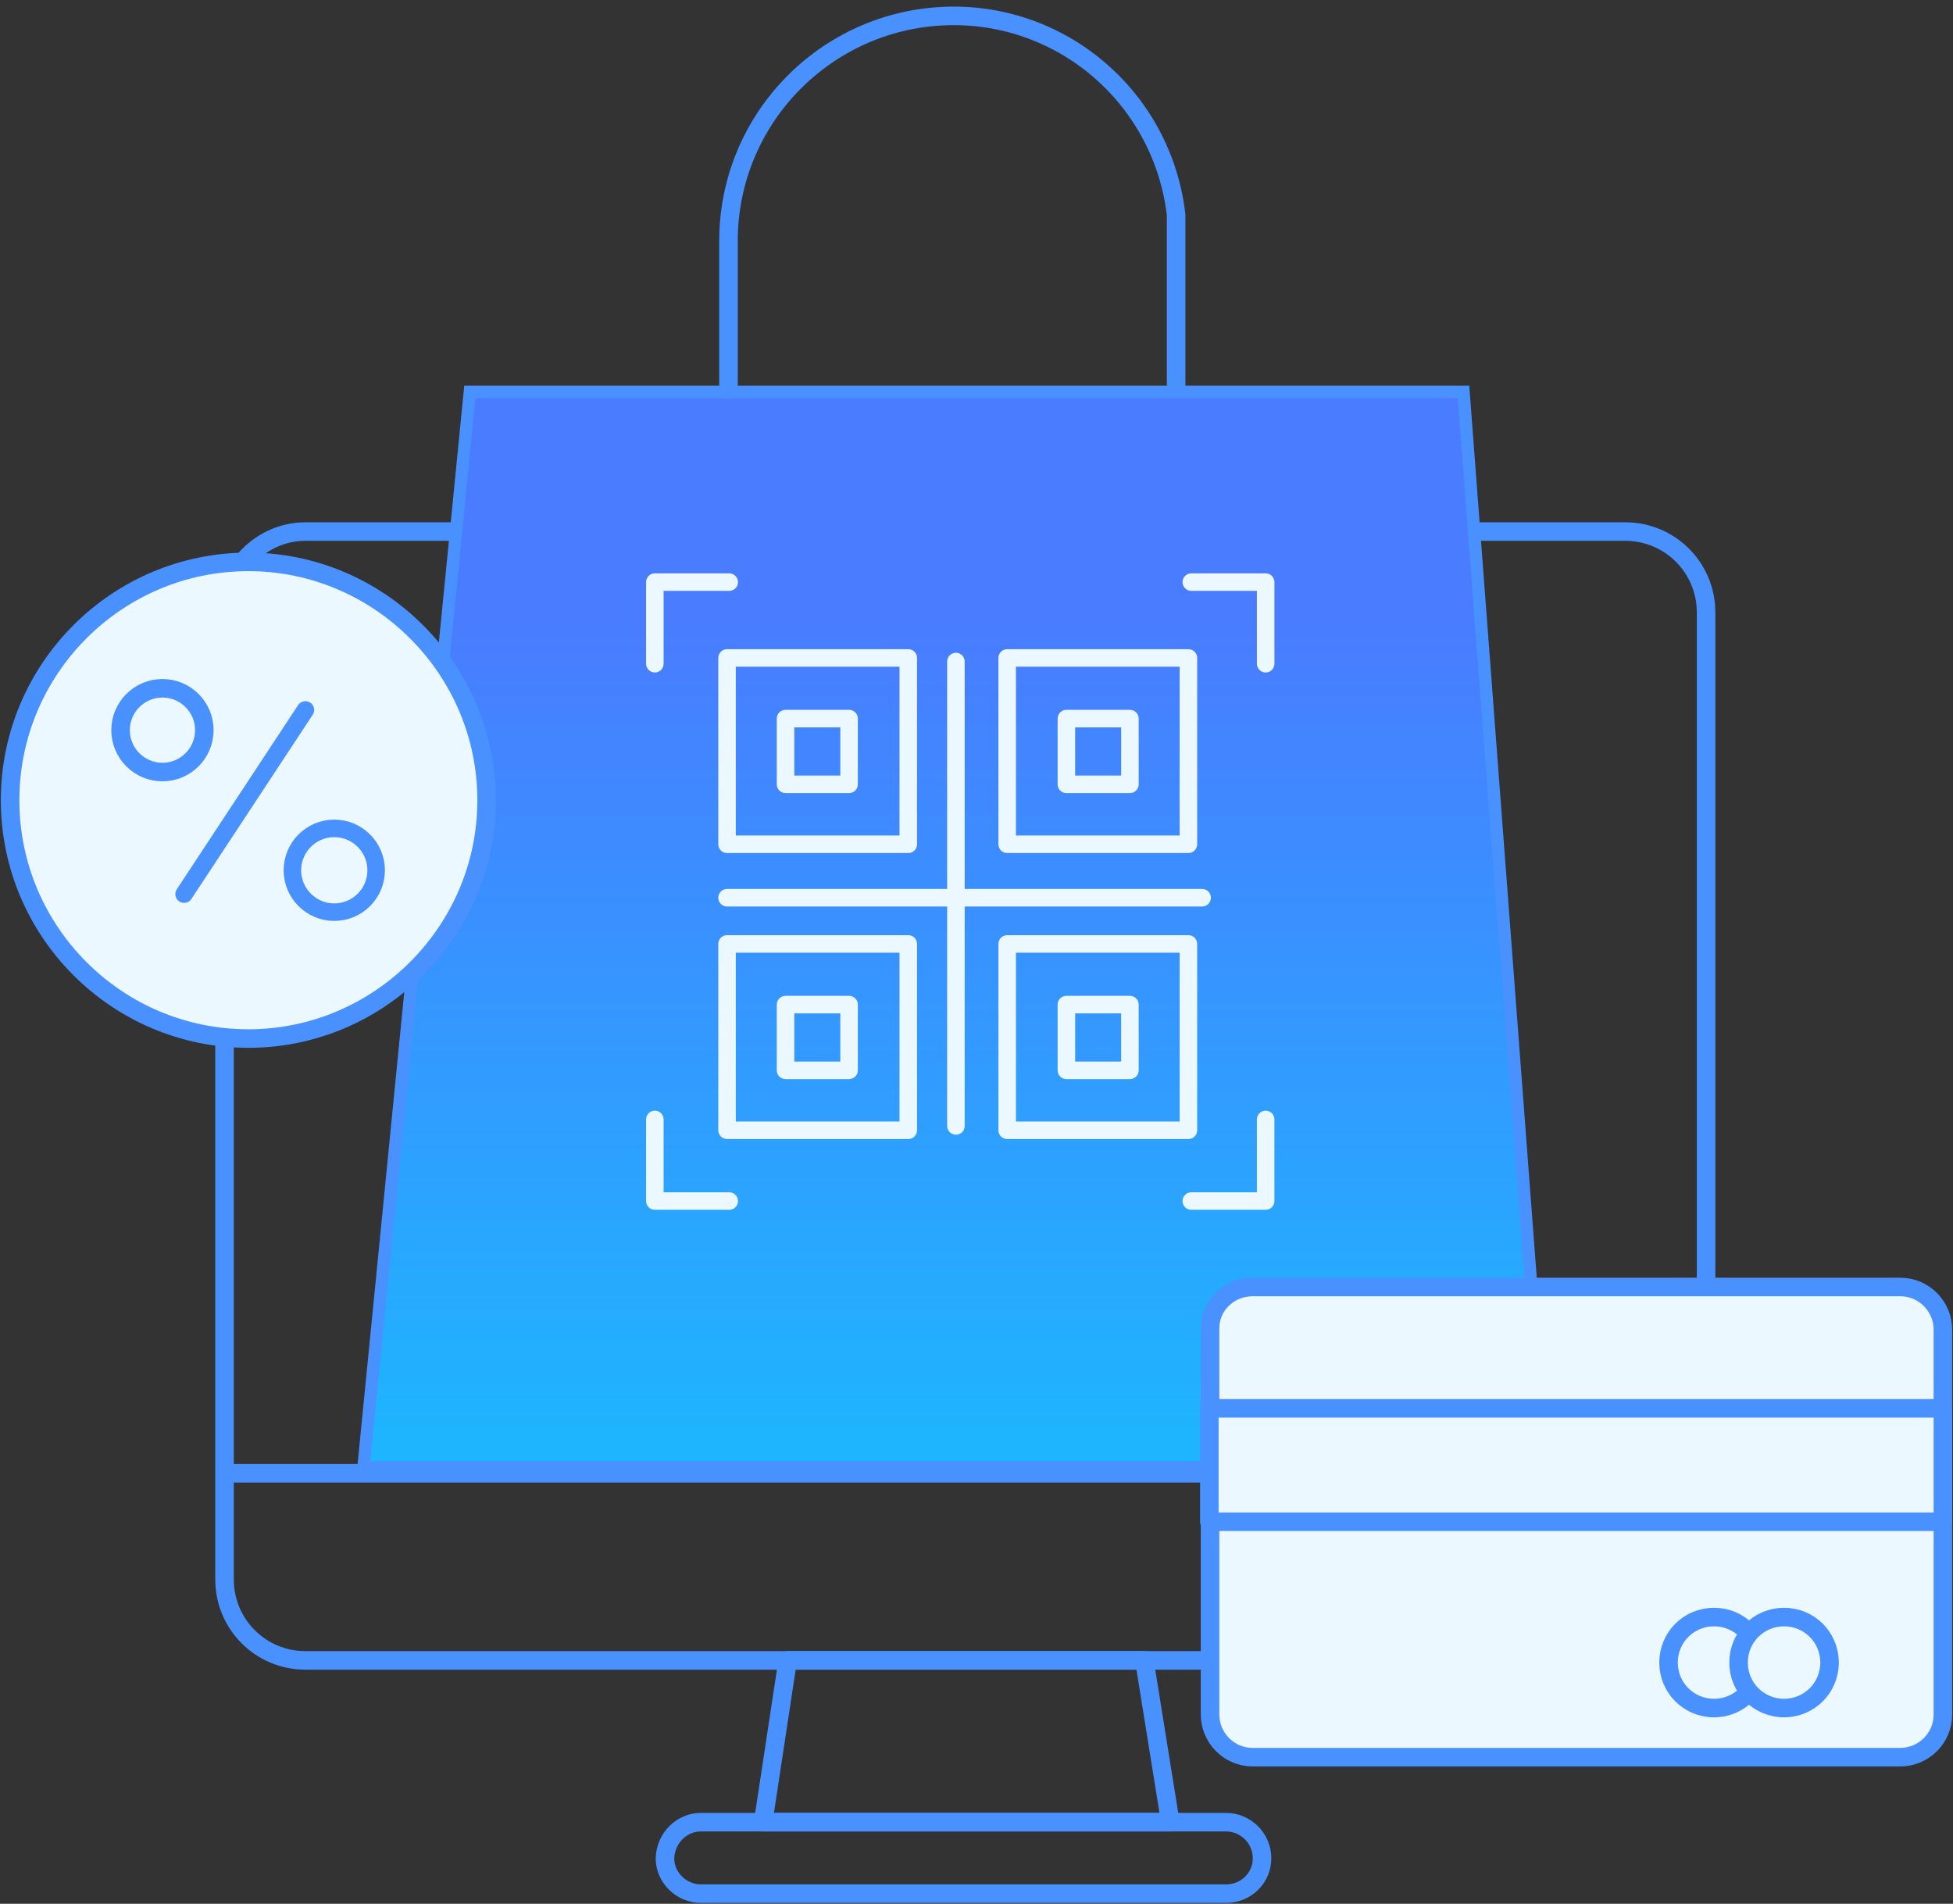 <svg width="316" height="308" viewBox="0 0 316 308" fill="none" xmlns="http://www.w3.org/2000/svg">
<rect x="0" y="0" width="316" height="308" fill="#333333" stroke="none"/>
<path d="M49.415 85.997H262.963C270.206 85.997 276.047 91.839 276.047 99.084V255.537C276.047 262.781 270.206 268.624 262.963 268.624H49.415C42.172 268.624 36.331 262.781 36.331 255.537V99.084C36.448 91.956 42.289 85.997 49.415 85.997Z" stroke="#4991FF" stroke-width="3" stroke-miterlimit="10" stroke-linecap="round" stroke-linejoin="round"/>
<path d="M113.433 294.797H198.361C201.516 294.797 204.203 297.367 204.203 300.639C204.203 303.794 201.632 306.364 198.361 306.364H113.433C110.279 306.364 107.592 303.794 107.592 300.639C107.709 297.367 110.279 294.797 113.433 294.797Z" stroke="#4991FF" stroke-width="3" stroke-miterlimit="10" stroke-linecap="round" stroke-linejoin="round"/>
<path d="M127.451 268.624L123.479 294.797H189.366L185.161 268.624H127.451Z" stroke="#4991FF" stroke-width="3" stroke-miterlimit="10" stroke-linecap="round" stroke-linejoin="round"/>
<path d="M36.448 238.361H276.164" stroke="#4991FF" stroke-width="3" stroke-miterlimit="10" stroke-linecap="round" stroke-linejoin="round"/>
<path d="M58.813 237.361L76.022 63.395H236.803L249.969 237.361H58.813Z" fill="url(#paint0_linear_2_113)" stroke="#4991FF" stroke-width="2"/>
<path d="M117.872 63.044V38.974C117.872 19.695 132.942 3.804 152.101 2.636C171.376 1.467 188.081 15.605 190.301 34.768V62.226" stroke="#4991FF" stroke-width="3" stroke-miterlimit="10" stroke-linecap="round" stroke-linejoin="round"/>
<path d="M146.96 106.445H117.638V136.59H146.96V106.445Z" stroke="#ECF8FF" stroke-width="2.835" stroke-miterlimit="10" stroke-linecap="round" stroke-linejoin="round"/>
<path d="M137.381 116.259H127.101V126.892H137.381V116.259Z" stroke="#ECF8FF" stroke-width="2.835" stroke-miterlimit="10" stroke-linecap="round" stroke-linejoin="round"/>
<path d="M192.287 106.445H162.965V136.59H192.287V106.445Z" stroke="#ECF8FF" stroke-width="2.835" stroke-miterlimit="10" stroke-linecap="round" stroke-linejoin="round"/>
<path d="M182.824 116.259H172.544V126.892H182.824V116.259Z" stroke="#ECF8FF" stroke-width="2.835" stroke-miterlimit="10" stroke-linecap="round" stroke-linejoin="round"/>
<path d="M146.96 152.715H117.638V182.86H146.96V152.715Z" stroke="#ECF8FF" stroke-width="2.835" stroke-miterlimit="10" stroke-linecap="round" stroke-linejoin="round"/>
<path d="M137.381 162.53H127.101V173.162H137.381V162.53Z" stroke="#ECF8FF" stroke-width="2.835" stroke-miterlimit="10" stroke-linecap="round" stroke-linejoin="round"/>
<path d="M192.287 152.715H162.965V182.86H192.287V152.715Z" stroke="#ECF8FF" stroke-width="2.835" stroke-miterlimit="10" stroke-linecap="round" stroke-linejoin="round"/>
<path d="M182.824 162.53H172.544V173.162H182.824V162.53Z" stroke="#ECF8FF" stroke-width="2.835" stroke-miterlimit="10" stroke-linecap="round" stroke-linejoin="round"/>
<path d="M154.671 107.029V182.159" stroke="#ECF8FF" stroke-width="2.835" stroke-miterlimit="10" stroke-linecap="round" stroke-linejoin="round"/>
<path d="M117.638 145.237H194.506" stroke="#ECF8FF" stroke-width="2.835" stroke-miterlimit="10" stroke-linecap="round" stroke-linejoin="round"/>
<path d="M105.956 181.108V194.311H117.989" stroke="#ECF8FF" stroke-width="2.835" stroke-miterlimit="10" stroke-linecap="round" stroke-linejoin="round"/>
<path d="M204.787 181.108V194.311H192.754" stroke="#ECF8FF" stroke-width="2.835" stroke-miterlimit="10" stroke-linecap="round" stroke-linejoin="round"/>
<path d="M105.956 107.379V94.176H117.989" stroke="#ECF8FF" stroke-width="2.835" stroke-miterlimit="10" stroke-linecap="round" stroke-linejoin="round"/>
<path d="M204.787 107.379V94.176H192.754" stroke="#ECF8FF" stroke-width="2.835" stroke-miterlimit="10" stroke-linecap="round" stroke-linejoin="round"/>
<path fill-rule="evenodd" clip-rule="evenodd" d="M202.684 208.215H307.472C311.327 208.215 314.364 211.37 314.364 215.109V277.387C314.364 281.243 311.21 284.281 307.472 284.281H202.684C198.829 284.281 195.791 281.126 195.791 277.387V215.109C195.675 211.253 198.829 208.215 202.684 208.215Z" fill="#ECF8FF" stroke="#4991FF" stroke-width="3" stroke-miterlimit="10" stroke-linecap="round" stroke-linejoin="round"/>
<path d="M314.364 227.845H195.675V246.19H314.364V227.845Z" fill="#ECF8FF" stroke="#4991FF" stroke-width="3" stroke-miterlimit="10" stroke-linecap="round" stroke-linejoin="round"/>
<path fill-rule="evenodd" clip-rule="evenodd" d="M277.332 276.335C281.421 276.335 284.692 273.064 284.692 268.974C284.692 264.885 281.421 261.613 277.332 261.613C273.244 261.613 269.973 264.885 269.973 268.974C269.973 273.064 273.244 276.335 277.332 276.335Z" stroke="#4991FF" stroke-width="3" stroke-miterlimit="10" stroke-linecap="round" stroke-linejoin="round"/>
<path fill-rule="evenodd" clip-rule="evenodd" d="M288.664 276.335C292.753 276.335 296.024 273.064 296.024 268.974C296.024 264.885 292.753 261.613 288.664 261.613C284.575 261.613 281.304 264.885 281.304 268.974C281.304 273.064 284.575 276.335 288.664 276.335Z" fill="#ECF8FF" stroke="#4991FF" stroke-width="3" stroke-miterlimit="10" stroke-linecap="round" stroke-linejoin="round"/>
<path fill-rule="evenodd" clip-rule="evenodd" d="M40.186 168.021C61.331 168.021 78.737 150.728 78.737 129.463C78.737 108.314 61.448 90.904 40.186 90.904C18.925 90.904 1.635 108.197 1.635 129.463C1.635 150.728 18.925 168.021 40.186 168.021Z" fill="#ECF8FF" stroke="#4991FF" stroke-width="3" stroke-miterlimit="10" stroke-linecap="round" stroke-linejoin="round"/>
<path d="M49.415 114.857L29.789 144.653" stroke="#4991FF" stroke-width="2.835" stroke-miterlimit="10" stroke-linecap="round" stroke-linejoin="round"/>
<path fill-rule="evenodd" clip-rule="evenodd" d="M26.285 124.906C30.023 124.906 33.06 121.868 33.06 118.129C33.06 114.39 30.023 111.352 26.285 111.352C22.546 111.352 19.509 114.39 19.509 118.129C19.509 121.868 22.546 124.906 26.285 124.906Z" fill="#ECF8FF" stroke="#4991FF" stroke-width="3" stroke-miterlimit="10" stroke-linecap="round" stroke-linejoin="round"/>
<path fill-rule="evenodd" clip-rule="evenodd" d="M54.088 147.574C57.826 147.574 60.864 144.536 60.864 140.797C60.864 137.058 57.826 134.02 54.088 134.02C50.35 134.02 47.312 137.058 47.312 140.797C47.312 144.536 50.35 147.574 54.088 147.574Z" fill="#ECF8FF" stroke="#4991FF" stroke-width="2.835" stroke-miterlimit="10" stroke-linecap="round" stroke-linejoin="round"/>
<defs>
<linearGradient id="paint0_linear_2_113" x1="167.526" y1="295.854" x2="167.526" y2="51.05" gradientUnits="userSpaceOnUse">
<stop stop-color="#0ACFFE"/>
<stop offset="0.801" stop-color="#497CFF"/>
</linearGradient>
</defs>
</svg>
